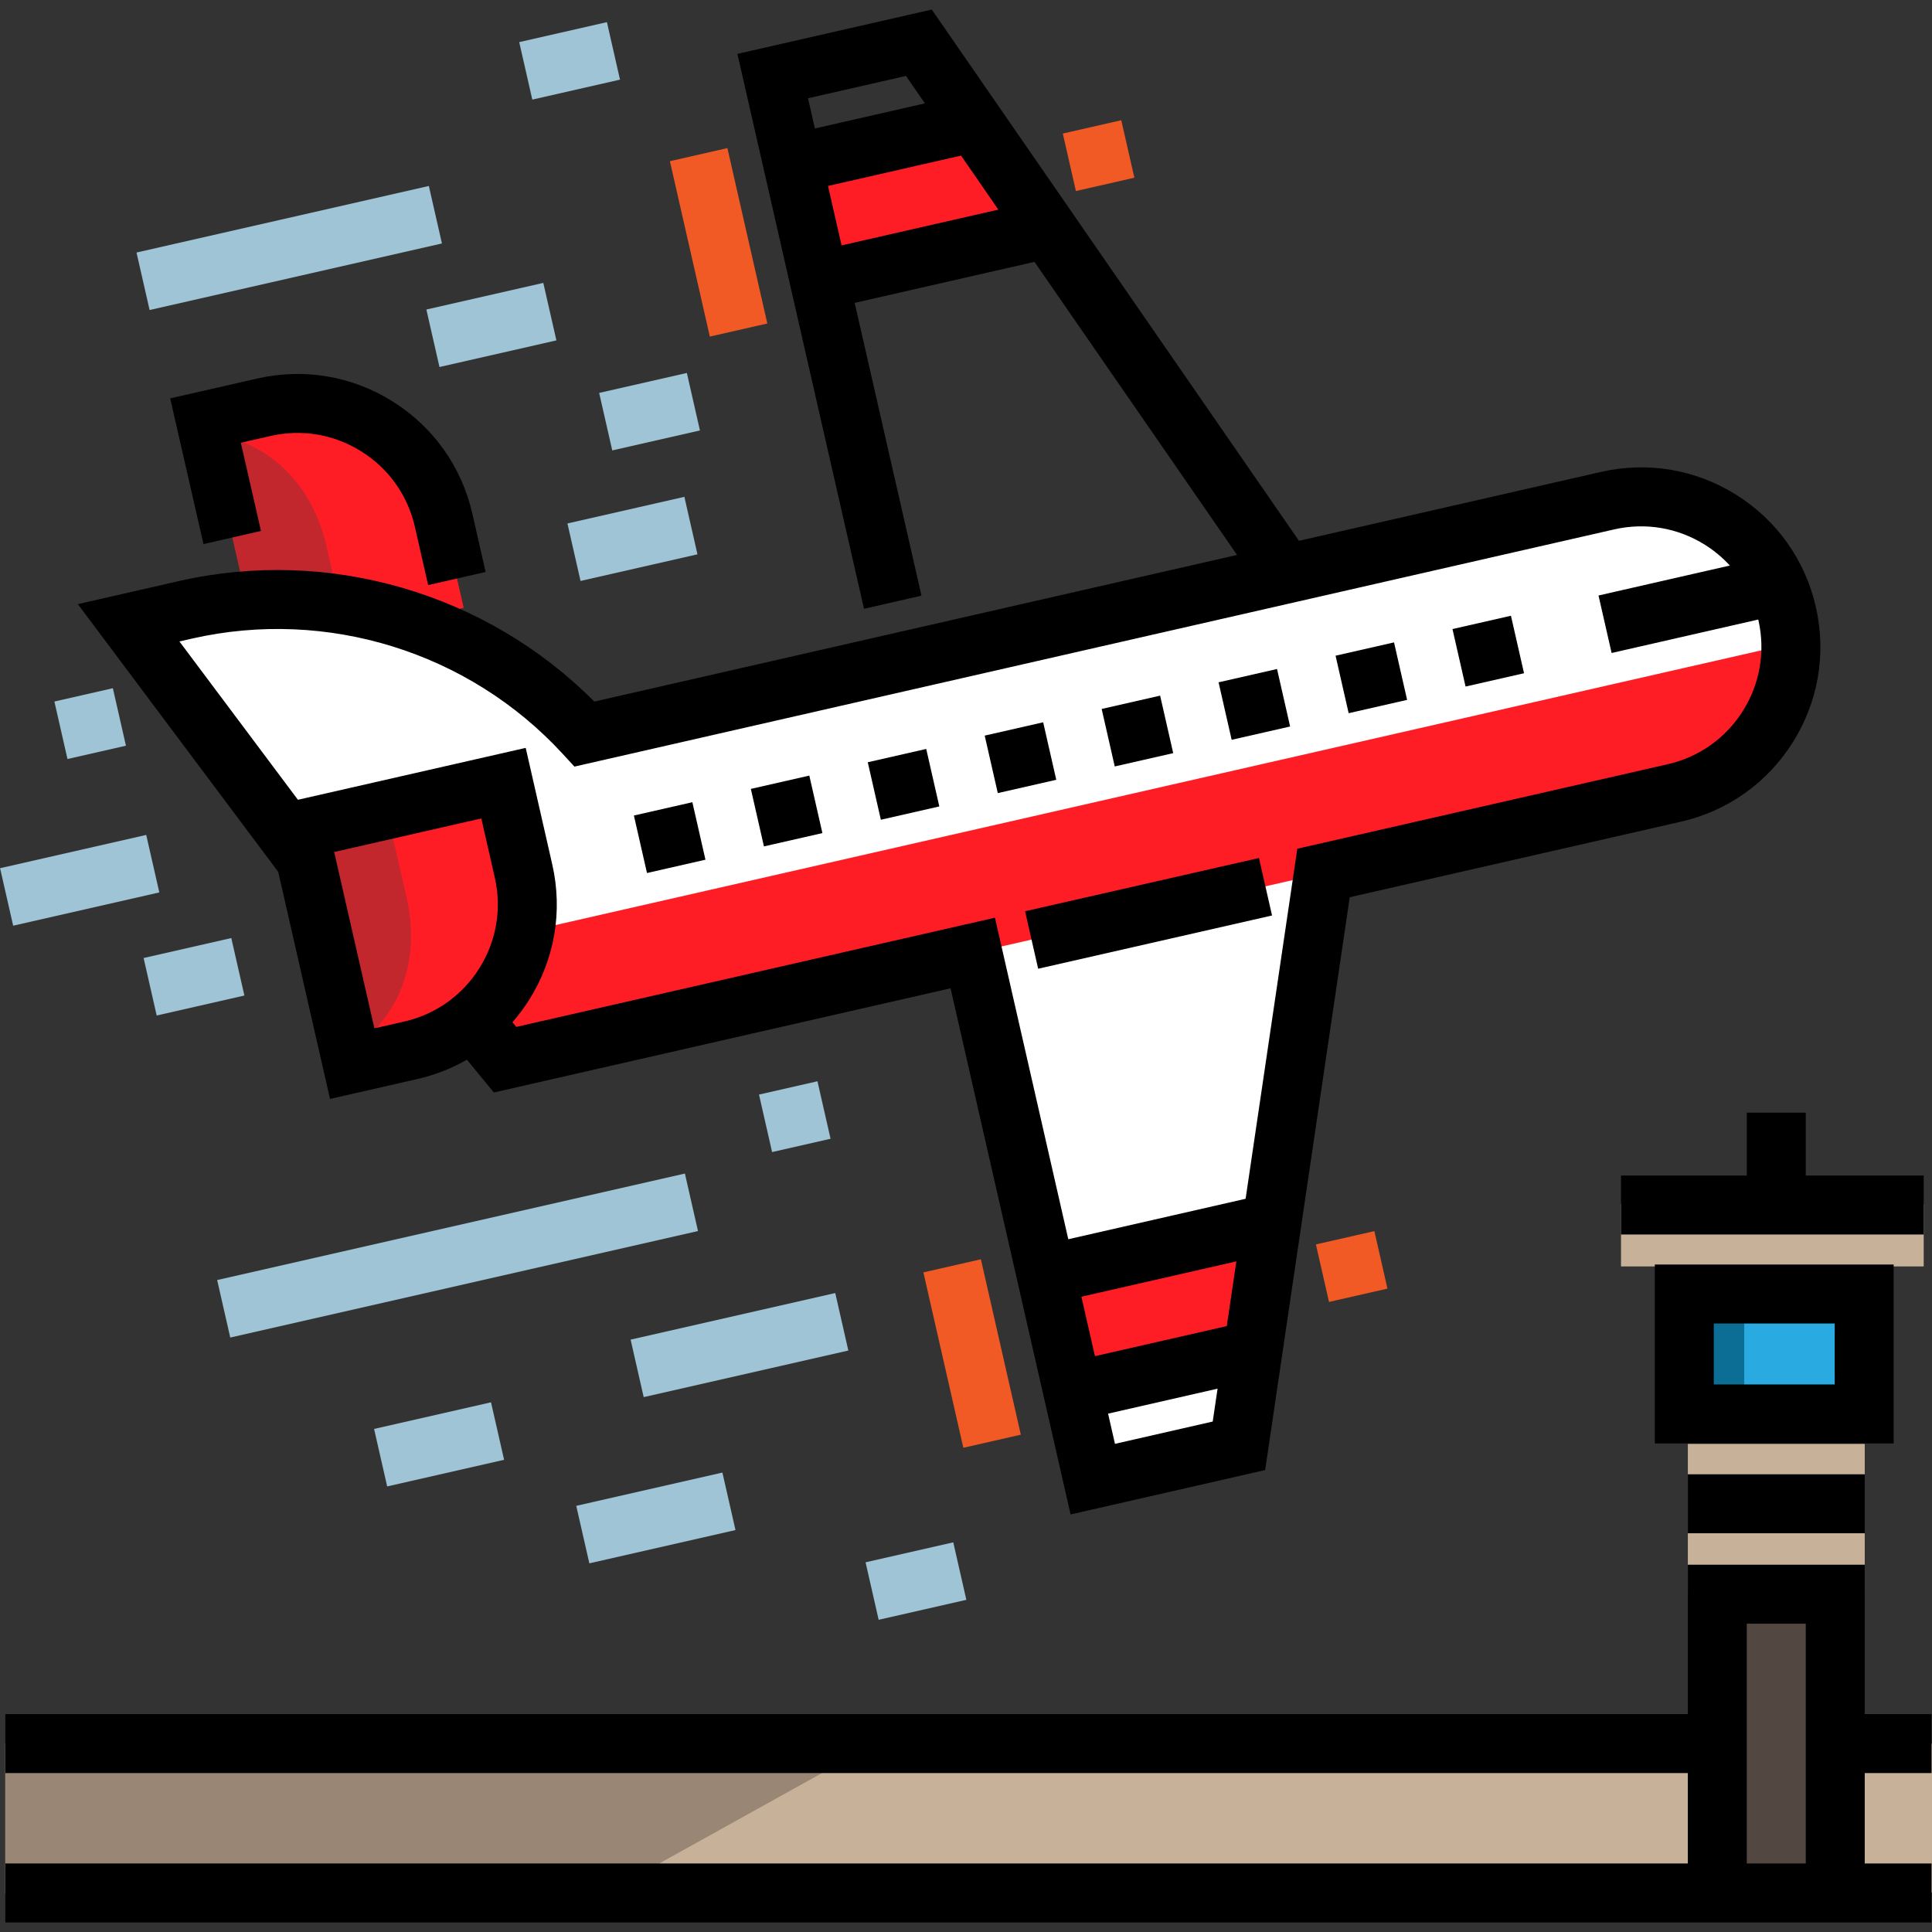 <?xml version="1.0" encoding="iso-8859-1"?>
<!-- Uploaded to: SVG Repo, www.svgrepo.com, Generator: SVG Repo Mixer Tools -->
<svg version="1.1" id="Layer_1" xmlns="http://www.w3.org/2000/svg" xmlns:xlink="http://www.w3.org/1999/xlink" 
	 viewBox="0 0 512.01 512.01" xml:space="preserve">
<rect x="0" y="0" width="512.01" height="512.01" fill="#333333" stroke="none"/>
<rect x="454.305" y="422.39" style="fill:#534741;" width="31.782" height="79.458"/>
<g>
	<rect x="447.304" y="382.666" style="fill:#C7B299;" width="46.881" height="39.724"/>
	<rect x="429.594" y="319.096" style="fill:#C7B299;" width="80.218" height="16.528"/>
</g>
<rect x="446.356" y="342.932" style="fill:#29ABE2;" width="47.674" height="31.782"/>
<rect x="446.356" y="342.932" style="fill:#0C6D95;" width="15.892" height="31.782"/>
<rect x="1.41" y="462.114" style="fill:#C7B299;" width="452.899" height="39.724"/>
<polygon style="fill:#998675;" points="160.322,501.845 1.41,501.845 1.41,462.117 231.832,462.117 "/>
<rect x="486.09" y="462.114" style="fill:#C7B299;" width="25.92" height="39.421"/>
<path style="fill:#C1272D;" d="M117.548,137.799c-4.874-21.393-26.15-34.758-47.543-29.885l-15.494,3.53l14.106,61.979
	l54.233-12.356L117.548,137.799z"/>
<path style="fill:#FF1D25;" d="M91.861,168.129l-5.302-23.27c-3.617-15.875-14.46-27.701-31.316-30.146l-0.744-3.266l15.505-3.533
	c21.393-4.874,42.669,8.492,47.543,29.885l5.302,23.268L91.861,168.129z"/>
<path style="fill:#FFFFFF;" d="M80.981,227.696l-46.891-62.65l15.01-3.424c38.621-8.81,79.002,3.748,105.815,32.909l0,0
	l271.127-61.85c21.391-4.88,42.689,8.505,47.568,29.896l0,0c4.88,21.391-8.505,42.689-29.896,47.568l-92.958,21.206l-22.416,151.808
	l-38.733,8.835l-31.809-139.438l-123.944,28.274l-11.281-13.726"/>
<g>
	<path style="fill:#FF1D25;" d="M451.458,208.438L133.83,280.804l-14.807-29.223l356.363-81.191l0,0
		C479.285,187.504,468.573,204.538,451.458,208.438z"/>
	<polygon style="fill:#FF1D25;" points="330.74,358.179 284.259,368.769 277.198,337.781 339.175,323.66 	"/>
	<polygon style="fill:#FF1D25;" points="256.609,32.804 210.128,43.394 217.187,74.382 279.163,60.261 	"/>
</g>
<path style="fill:#C1272D;" d="M138.741,230.82c4.874,21.393-8.512,42.656-29.906,47.53l-15.494,3.53l-14.135-61.972l54.233-12.356
	L138.741,230.82z"/>
<path style="fill:#FF1D25;" d="M102.451,214.611l5.302,23.268c3.617,15.875-1.033,31.232-15.166,40.736l0.744,3.266l15.505-3.533
	c21.393-4.874,34.779-26.138,29.906-47.53l-5.302-23.27L102.451,214.611z"/>
<rect x="324.577" y="178.706" transform="matrix(-0.222 -0.975 0.975 -0.222 224.226 552.196)" width="15.627" height="15.891"/>
<rect x="293.598" y="185.766" transform="matrix(-0.222 -0.975 0.975 -0.222 179.483 530.619)" width="15.627" height="15.891"/>
<rect x="262.607" y="192.829" transform="matrix(-0.222 -0.975 0.975 -0.222 134.722 509.034)" width="15.627" height="15.891"/>
<rect x="231.618" y="199.891" transform="matrix(-0.222 -0.975 0.975 -0.222 89.965 487.449)" width="15.627" height="15.891"/>
<rect x="200.639" y="206.954" transform="matrix(-0.222 -0.975 0.975 -0.222 45.218 465.876)" width="15.627" height="15.891"/>
<rect x="169.648" y="214.009" transform="matrix(-0.222 -0.975 0.975 -0.222 0.465 444.28)" width="15.627" height="15.891"/>
<rect x="386.559" y="164.591" transform="matrix(-0.222 -0.975 0.975 -0.222 313.738 595.38)" width="15.627" height="15.891"/>
<rect x="355.579" y="171.654" transform="matrix(-0.222 -0.975 0.975 -0.222 268.99 573.804)" width="15.627" height="15.89"/>
<path d="M113.466,155.057l-3.523-15.466c-1.893-8.31-6.918-15.39-14.148-19.936c-7.23-4.545-15.788-6.005-24.102-4.112l-7.871,1.794
	l5.339,23.37l-15.234,3.482l-8.823-38.613l23.117-5.267c12.38-2.822,25.127-0.648,35.891,6.118
	c10.765,6.767,18.246,17.313,21.066,29.694l3.523,15.466L113.466,155.057z"/>
<g>
	
		<rect x="233.672" y="350.764" transform="matrix(-0.222 -0.975 0.975 -0.222 -34.82 689.383)" style="fill:#F15A24;" width="47.676" height="15.628"/>
	
		<rect x="166.529" y="56.393" transform="matrix(-0.222 -0.975 0.975 -0.222 170.103 264.086)" style="fill:#F15A24;" width="47.676" height="15.628"/>
</g>
<path d="M481.226,160.84c-2.824-12.381-10.3-22.921-21.052-29.678c-10.751-6.758-23.492-8.923-35.872-6.099l-80.055,18.263
	L246.933,2.533l-51.508,11.75l33.548,147.055l15.235-3.475l-17.701-77.594l47.648-10.87l53.686,77.671l-170.343,38.859
	c-28.612-28.781-70.375-40.991-110.135-31.923l-26.732,6.098l53.105,70.953l13.725,60.177l23.111-5.266
	c4.689-1.068,9.113-2.806,13.167-5.132l7.141,8.69l121.036-27.612l31.809,139.439l51.561-11.763l22.417-151.808l87.748-20.017
	c12.381-2.824,22.921-10.3,29.678-21.053C481.885,185.96,484.051,173.221,481.226,160.84z M240.093,20.121l5.028,7.274
	l-29.159,6.652l-1.826-8.004L240.093,20.121z M223.03,65.033l-3.593-15.751l35.253-8.043l9.894,14.314L223.03,65.033z
	 M107.099,270.731l-7.878,1.795l-10.659-46.737l38.994-8.884l3.566,15.651c1.893,8.31,0.438,16.855-4.097,24.062
	C122.489,263.825,115.413,268.837,107.099,270.731z M325.124,351.43l-34.942,7.971l-3.593-15.751l41.066-9.368L325.124,351.43z
	 M295.484,382.64l-1.826-8.004l29.017-6.62l-1.287,8.715L295.484,382.64z M461.897,188.397
	c-4.536,7.218-11.612,12.237-19.922,14.132l-98.169,22.395l-13.7,92.772l-46.991,10.72l-19.439-85.212l-126.855,28.939l-1.012-1.231
	c1.617-1.856,3.106-3.846,4.442-5.969c6.76-10.742,8.929-23.476,6.108-35.856l-7.037-30.887l-60.367,13.754l-31.405-41.96
	l3.288-0.75c35.797-8.165,73.474,3.551,98.326,30.58l3.069,3.338L427.78,140.3c8.31-1.896,16.862-0.442,24.081,4.094
	c2.462,1.547,4.661,3.396,6.575,5.483l-34.808,7.941l3.475,15.235l38.859-8.865c0.01,0.044,0.023,0.085,0.032,0.128
	C467.887,172.626,466.433,181.178,461.897,188.397z"/>
<rect x="296.442" y="210.187" transform="matrix(-0.222 -0.975 0.975 -0.222 136.006 592.423)" width="15.628" height="63.573"/>
<g>
	
		<rect x="283.299" y="33.288" transform="matrix(-0.222 -0.975 0.975 -0.222 315.567 334.233)" style="fill:#F15A24;" width="15.627" height="15.891"/>
	
		<rect x="350.375" y="327.658" transform="matrix(-0.222 -0.975 0.975 -0.222 110.523 759.386)" style="fill:#F15A24;" width="15.627" height="15.891"/>
</g>
<g>
	
		<rect x="13.289" y="213.342" transform="matrix(-0.222 -0.975 0.975 -0.222 -201.569 305.642)" style="fill:#9EC4D5;" width="15.628" height="39.725"/>
	
		<rect x="43.598" y="246.914" transform="matrix(-0.222 -0.975 0.975 -0.222 -189.537 366.447)" style="fill:#9EC4D5;" width="15.627" height="23.836"/>
	
		<rect x="16.084" y="183.804" transform="matrix(-0.222 -0.975 0.975 -0.222 -157.755 257.638)" style="fill:#9EC4D5;" width="15.627" height="15.891"/>
	
		<rect x="113.389" y="269.047" transform="matrix(-0.222 -0.975 0.975 -0.222 -176.128 524.752)" style="fill:#9EC4D5;" width="15.628" height="127.136"/>
	
		<rect x="188.068" y="328.524" transform="matrix(-0.222 -0.975 0.975 -0.222 -107.969 626.558)" style="fill:#9EC4D5;" width="15.628" height="55.624"/>
	
		<rect x="165.918" y="382.269" transform="matrix(-0.222 -0.975 0.975 -0.222 -179.693 660.942)" style="fill:#9EC4D5;" width="15.628" height="39.725"/>
	
		<rect x="108.491" y="366.744" transform="matrix(-0.222 -0.975 0.975 -0.222 -230.883 581.122)" style="fill:#9EC4D5;" width="15.628" height="31.783"/>
	
		<rect x="202.799" y="287.952" transform="matrix(-0.222 -0.975 0.975 -0.222 -31.117 566.97)" style="fill:#9EC4D5;" width="15.627" height="15.891"/>
	
		<rect x="234.913" y="407.04" transform="matrix(-0.222 -0.975 0.975 -0.222 -111.856 748.674)" style="fill:#9EC4D5;" width="15.627" height="23.836"/>
	
		<rect x="68.804" y="25.971" transform="matrix(-0.222 -0.975 0.975 -0.222 29.6 155.011)" style="fill:#9EC4D5;" width="15.628" height="79.461"/>
	
		<rect x="159.726" y="126.874" transform="matrix(-0.222 -0.975 0.975 -0.222 65.608 337.86)" style="fill:#9EC4D5;" width="15.628" height="31.783"/>
	
		<rect x="143.127" y="4.21" transform="matrix(-0.222 -0.975 0.975 -0.222 168.739 166.88)" style="fill:#9EC4D5;" width="15.627" height="23.836"/>
	
		<rect x="122.357" y="70.199" transform="matrix(-0.222 -0.975 0.975 -0.222 75.185 232.147)" style="fill:#9EC4D5;" width="15.628" height="31.783"/>
	
		<rect x="164.313" y="97.169" transform="matrix(-0.222 -0.975 0.975 -0.222 103.994 301.143)" style="fill:#9EC4D5;" width="15.627" height="23.836"/>
</g>
<path d="M501.849,382.529h-63.3V335.12h63.3V382.529z M454.175,366.902h32.047v-16.155h-32.047V366.902z"/>
<polygon points="478.556,311.537 478.556,294.868 462.929,294.868 462.929,311.537 429.592,311.537 429.592,327.164 509.81,327.164 
	509.81,311.537 "/>
<rect x="447.304" y="390.709" width="46.881" height="15.627"/>
<path d="M511.894,469.89v-15.627h-17.71v-39.588h-46.881v39.588H1.415v15.627h445.888v23.961H1.415v15.627h510.479v-15.627h-17.71
	V469.89H511.894z M462.929,493.851v-63.549h15.627v63.549H462.929z"/>
</svg>